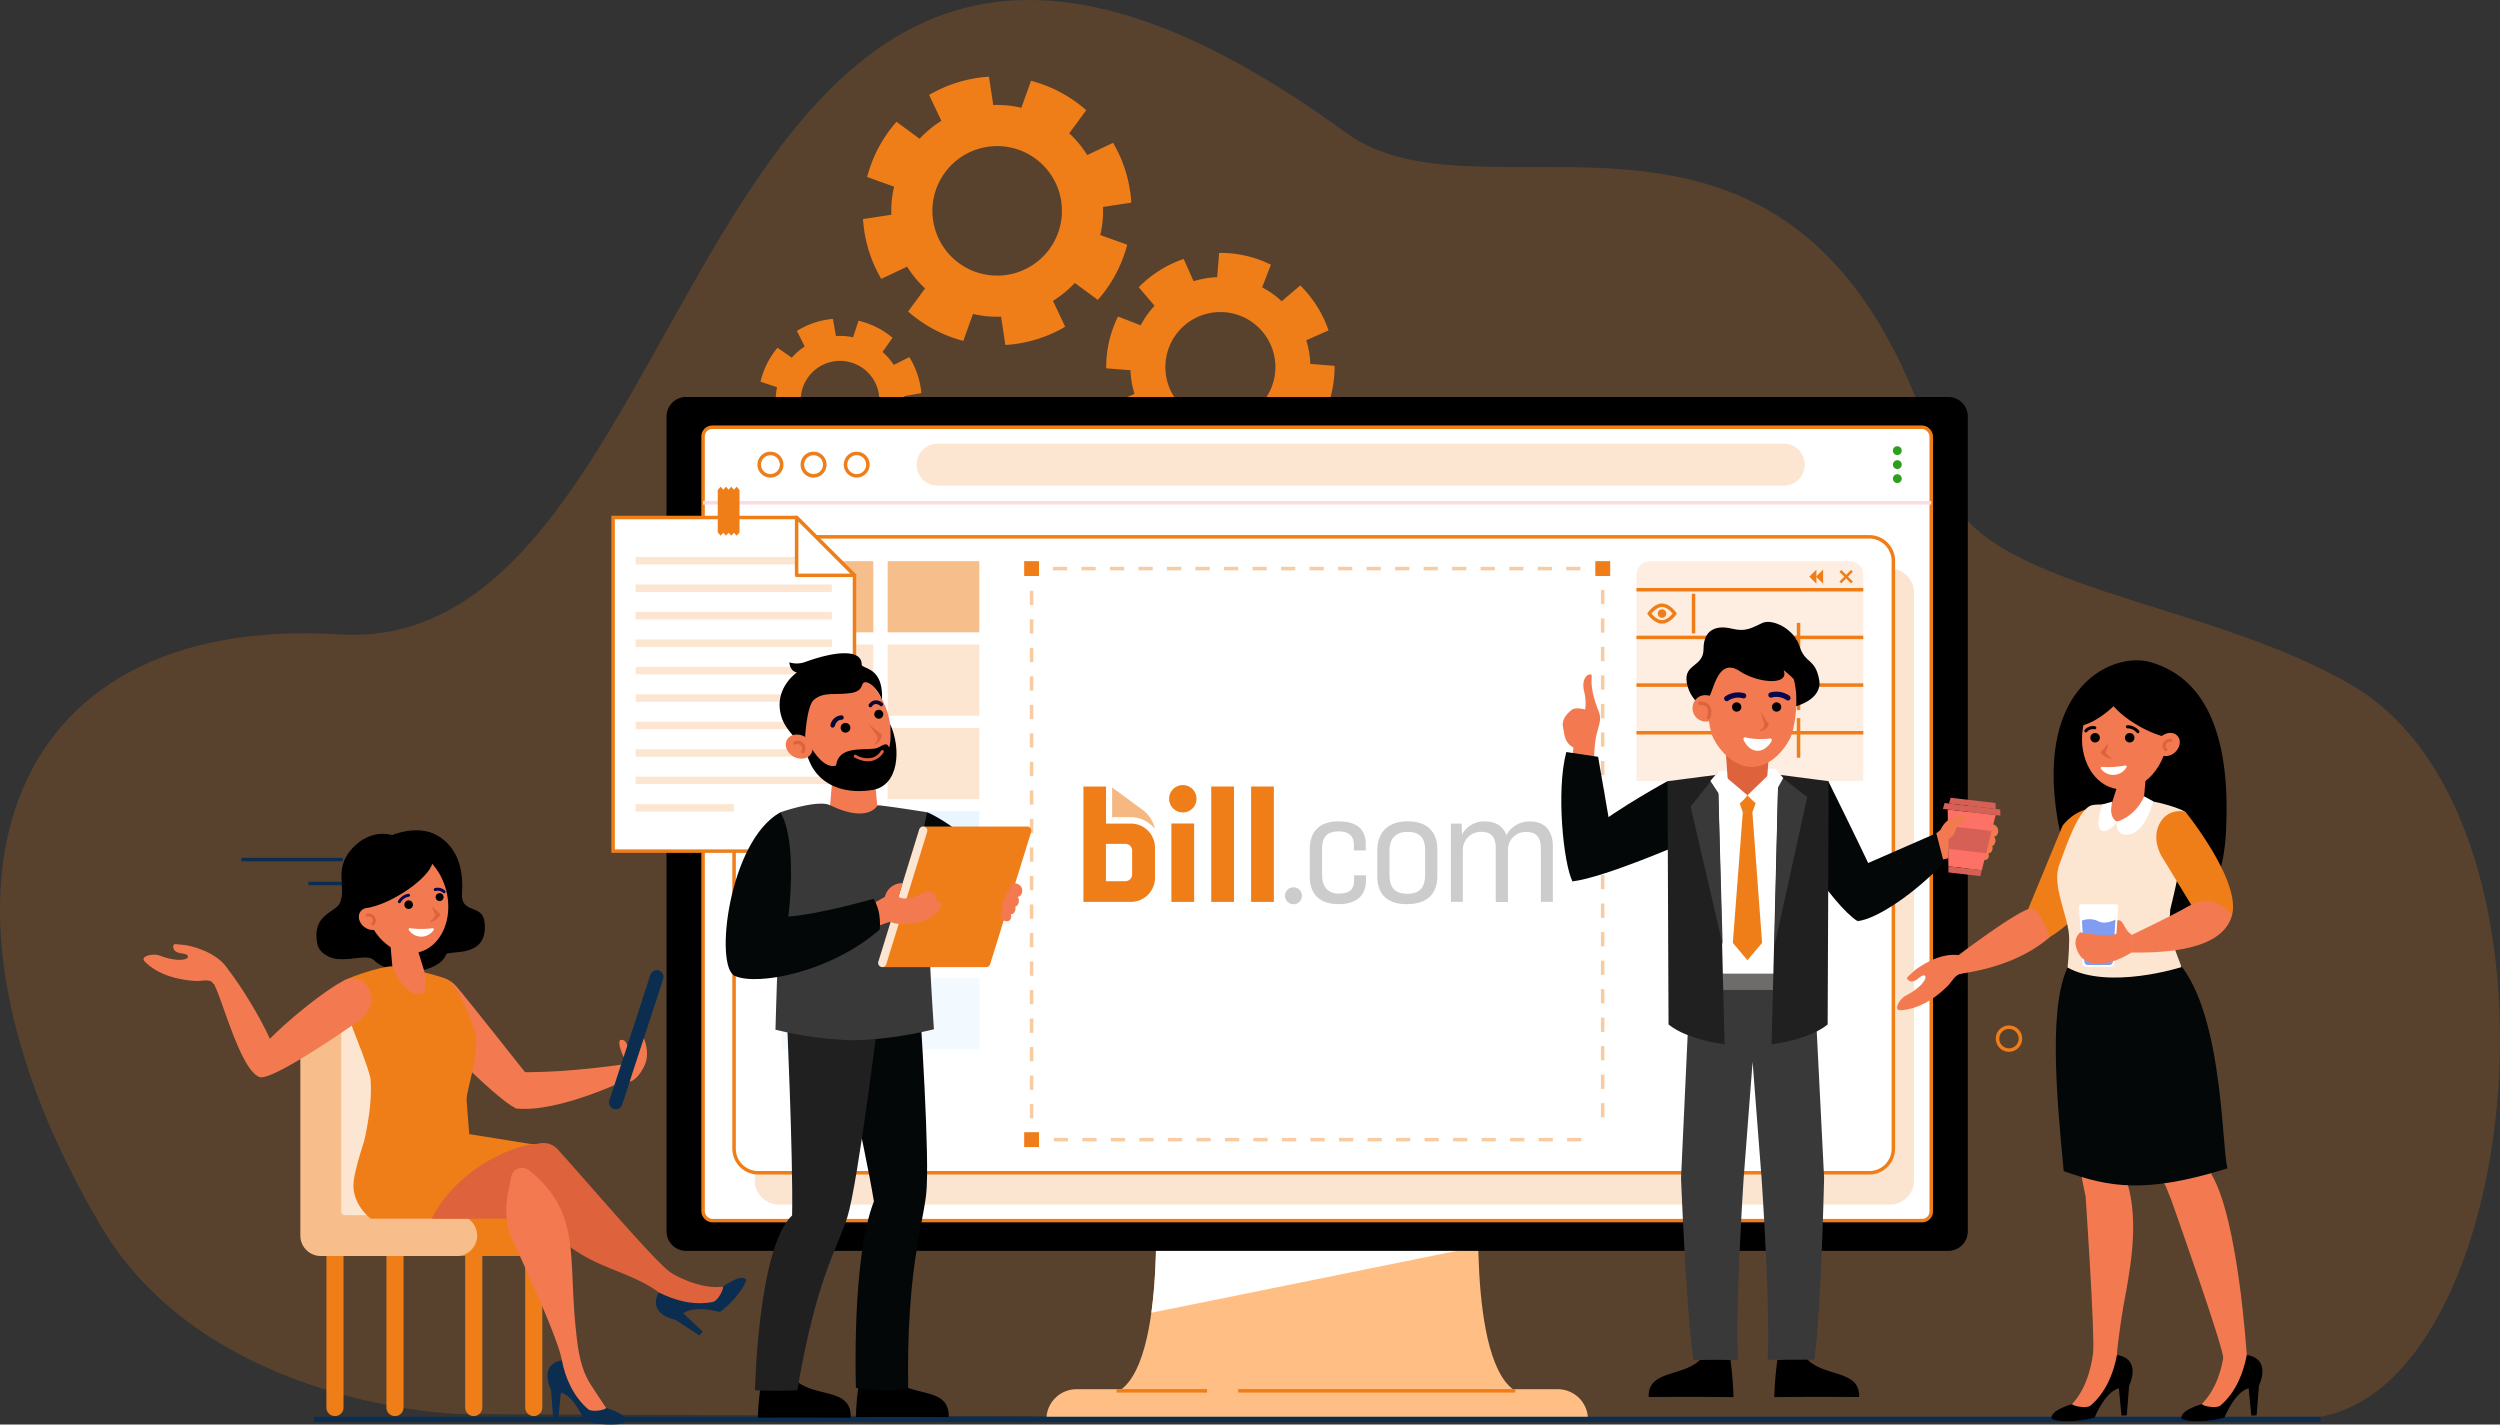 <svg xmlns="http://www.w3.org/2000/svg" width="715.014" height="407.42" viewBox="0 0 715.014 407.42"><rect x="0" y="0" width="715.014" height="407.42" fill="#333333" stroke="none"/><g id="Group_2996" data-name="Group 2996" transform="translate(-991 -277.291)"><path id="Path_2776" data-name="Path 2776" d="M143.891,185.018c110.375,6.826,96.762-282.932,287.88-143.424,41.5,30.293,133.863-33.326,170.763,99.221,8.775,31.519,74.672,33.713,117.26,58.99,66.8,39.648,47.938,208.84-15.173,209.506s-526.77-1.327-526.77-1.327-71.59-2.025-102.182-53.622c-55.42-93.474-30.445-175.446,68.221-169.344" transform="translate(944.264 273.723)" fill="#ef7e19" opacity="0.2"></path><path id="Path_2613" data-name="Path 2613" d="M336.812,97.911A32.569,32.569,0,0,0,340.183,83.1l-6.934-.546a25.532,25.532,0,0,0-1.159-6.76l6.369-2.818a32.821,32.821,0,0,0-8.092-12.86l-5.3,4.523a25.546,25.546,0,0,0-5.593-3.97l2.508-6.488a32.6,32.6,0,0,0-14.814-3.371l-.546,6.934a25.614,25.614,0,0,0-6.76,1.159l-2.817-6.369a32.812,32.812,0,0,0-12.86,8.093l4.522,5.295a25.628,25.628,0,0,0-3.97,5.593L278.255,69a32.588,32.588,0,0,0-3.372,14.815l6.935.546a25.53,25.53,0,0,0,1.159,6.759l-6.369,2.818A32.821,32.821,0,0,0,284.7,106.8l5.3-4.523a25.546,25.546,0,0,0,5.593,3.97l-2.509,6.488a32.6,32.6,0,0,0,14.815,3.371l.546-6.935a25.538,25.538,0,0,0,6.76-1.158l2.817,6.369a32.824,32.824,0,0,0,12.86-8.093L326.355,101a25.535,25.535,0,0,0,3.97-5.593Zm-32.77.889a15.735,15.735,0,1,1,18.834-11.852A15.735,15.735,0,0,1,304.042,98.8Z" transform="translate(1032.504 298.817)" fill="#ef7e19"></path><path id="Path_2614" data-name="Path 2614" d="M222.168,90.874a23.307,23.307,0,0,0-3.439-10.3l-4.439,2.24a18.275,18.275,0,0,0-3.216-3.7l2.846-4.085a23.447,23.447,0,0,0-9.717-4.854L202.645,74.9a18.316,18.316,0,0,0-4.891-.35l-.875-4.9a23.309,23.309,0,0,0-10.3,3.439l2.24,4.439a18.286,18.286,0,0,0-3.7,3.217L181.03,77.9a23.462,23.462,0,0,0-4.854,9.716l4.729,1.558a18.275,18.275,0,0,0-.35,4.891l-4.9.874a23.307,23.307,0,0,0,3.439,10.3l4.439-2.24a18.274,18.274,0,0,0,3.216,3.7l-2.846,4.085a23.447,23.447,0,0,0,9.717,4.854l1.558-4.729a18.266,18.266,0,0,0,4.89.351l.875,4.894a23.29,23.29,0,0,0,10.3-3.438l-2.24-4.439a18.286,18.286,0,0,0,3.7-3.217l4.085,2.846a23.471,23.471,0,0,0,4.854-9.717l-4.729-1.557a18.276,18.276,0,0,0,.35-4.891Zm-19.693,12.705a11.249,11.249,0,1,1,7.11-14.232A11.25,11.25,0,0,1,202.475,103.579Z" transform="translate(1032.338 298.849)" fill="#ef7e19"></path><path id="Path_2615" data-name="Path 2615" d="M282.174,36.517a38.356,38.356,0,0,0-5.216-17.108l-7.4,3.5a30.064,30.064,0,0,0-5.137-6.23l4.861-6.6a38.626,38.626,0,0,0-15.786-8.409l-2.767,7.717a30.116,30.116,0,0,0-8.036-.787L241.46.5a38.339,38.339,0,0,0-17.108,5.217l3.5,7.4a30.064,30.064,0,0,0-6.23,5.136l-6.6-4.86a38.626,38.626,0,0,0-8.409,15.787l7.717,2.767a30.075,30.075,0,0,0-.786,8.036l-8.1,1.23a38.355,38.355,0,0,0,5.216,17.108l7.4-3.5a30.082,30.082,0,0,0,5.137,6.229l-4.861,6.6a38.626,38.626,0,0,0,15.787,8.409l2.767-7.717a30.116,30.116,0,0,0,8.036.787l1.23,8.095a38.354,38.354,0,0,0,17.108-5.216l-3.5-7.4A30.089,30.089,0,0,0,266,59.475l6.6,4.86a38.625,38.625,0,0,0,8.409-15.787l-7.717-2.767a30.075,30.075,0,0,0,.786-8.035ZM249.211,56.583a18.523,18.523,0,1,1,12.316-23.12A18.523,18.523,0,0,1,249.211,56.583Z" transform="translate(1032.388 298.732)" fill="#ef7e19"></path><path id="Path_2616" data-name="Path 2616" d="M176.243,299.381l.453-8.433c.038-.712-.92-1.176-1.638-.792L167.85,294a.788.788,0,0,0-.075,1.405l6.755,4.592C175.2,300.452,176.2,300.093,176.243,299.381Z" transform="translate(1032.323 299.22)" fill="none" stroke="#97cbff" stroke-linejoin="round" stroke-width="1"></path><line id="Line_148" data-name="Line 148" x2="29.029" transform="translate(1060.027 523.132)" fill="none" stroke="#0b2d50" stroke-linejoin="round" stroke-width="1"></line><line id="Line_149" data-name="Line 149" x2="14.026" transform="translate(1079.176 529.976)" fill="none" stroke="#0b2d50" stroke-linejoin="round" stroke-width="1"></line><path id="Path_2618" data-name="Path 2618" d="M381.579,317.968H288.844s3.844,59.07-14.517,59.07H396.1c-18.362,0-14.516-59.07-14.516-59.07" transform="translate(1032.504 299.268)" fill="#ffbe84"></path><path id="Path_2619" data-name="Path 2619" d="M287.769,353.476l93.491-18.943c-.171-9.368.3-16.566.3-16.566H288.822s1.238,19.046-1.053,35.509" transform="translate(1032.526 299.267)" fill="#fff"></path><path id="Path_2620" data-name="Path 2620" d="M515.929,336.157H154.915a5.575,5.575,0,0,1-5.575-5.575V97.518a5.575,5.575,0,0,1,5.575-5.575H515.929a5.575,5.575,0,0,1,5.576,5.575V330.582a5.575,5.575,0,0,1-5.576,5.575" transform="translate(1032.293 298.886)"></path><path id="Path_2621" data-name="Path 2621" d="M508.443,327.487H162.366a2.593,2.593,0,0,1-2.593-2.593V103.177a2.593,2.593,0,0,1,2.593-2.593H508.443a2.593,2.593,0,0,1,2.593,2.593V324.894a2.593,2.593,0,0,1-2.593,2.593" transform="translate(1032.311 298.901)" fill="#fff"></path><rect id="Rectangle_1174" data-name="Rectangle 1174" width="351.263" height="226.903" rx="2.589" transform="translate(1192.084 399.485)" fill="none" stroke="#ef7e19" stroke-width="1"></rect><path id="Path_2622" data-name="Path 2622" d="M499.179,322.836H181.433a6.909,6.909,0,0,1-6.91-6.909V147.863a6.909,6.909,0,0,1,6.91-6.909H499.179a6.909,6.909,0,0,1,6.909,6.909V315.927a6.909,6.909,0,0,1-6.909,6.909" transform="translate(1032.336 298.969)" fill="#ef7e19" opacity="0.2"></path><path id="Path_2623" data-name="Path 2623" d="M493.278,313.756H175.531a6.909,6.909,0,0,1-6.909-6.909V138.782a6.908,6.908,0,0,1,6.909-6.908H493.278a6.908,6.908,0,0,1,6.909,6.908V306.847a6.909,6.909,0,0,1-6.909,6.909" transform="translate(1032.325 298.953)" fill="#fff"></path><path id="Rectangle_1175" data-name="Rectangle 1175" d="M6.9,0H324.668a6.9,6.9,0,0,1,6.9,6.9V174.986a6.9,6.9,0,0,1-6.9,6.9H6.9a6.9,6.9,0,0,1-6.9-6.9V6.9A6.9,6.9,0,0,1,6.9,0Z" transform="translate(1200.948 430.827)" fill="none" stroke="#ef7e19" stroke-width="1"></path><line id="Line_150" data-name="Line 150" x2="351.263" transform="translate(1192.084 421.091)" fill="none" stroke="#fcdcde" stroke-width="1"></line><path id="Path_2624" data-name="Path 2624" d="M468.749,117.276h-242a6,6,0,0,1,0-12.008h242a6,6,0,1,1,0,12.008" transform="translate(1032.413 298.908)" fill="#fce5d1"></path><path id="Path_2625" data-name="Path 2625" d="M182.213,111.267a3.2,3.2,0,1,1-3.2-3.2,3.2,3.2,0,0,1,3.2,3.2" transform="translate(1032.338 298.913)" fill="#fff" stroke="#cce4ff" stroke-width="1"></path><path id="Path_2626" data-name="Path 2626" d="M182.213,111.267a3.2,3.2,0,1,1-3.2-3.2A3.2,3.2,0,0,1,182.213,111.267Z" transform="translate(1032.338 298.913)" fill="none" stroke="#ef7e19" stroke-width="1"></path><path id="Path_2627" data-name="Path 2627" d="M194.527,111.267a3.2,3.2,0,1,1-3.2-3.2,3.2,3.2,0,0,1,3.2,3.2" transform="translate(1032.358 298.913)" fill="#fff" stroke="#cce4ff" stroke-width="1"></path><path id="Path_2628" data-name="Path 2628" d="M194.527,111.267a3.2,3.2,0,1,1-3.2-3.2A3.2,3.2,0,0,1,194.527,111.267Z" transform="translate(1032.358 298.913)" fill="none" stroke="#ef7e19" stroke-width="1"></path><path id="Path_2629" data-name="Path 2629" d="M206.84,111.267a3.2,3.2,0,1,1-3.2-3.2,3.2,3.2,0,0,1,3.2,3.2" transform="translate(1032.379 298.913)" fill="#fff"></path><path id="Path_2630" data-name="Path 2630" d="M206.84,111.267a3.2,3.2,0,1,1-3.2-3.2A3.2,3.2,0,0,1,206.84,111.267Z" transform="translate(1032.379 298.913)" fill="none" stroke="#ef7e19" stroke-width="1"></path><path id="Path_2631" data-name="Path 2631" d="M412.685,383.874H257.8a8.619,8.619,0,0,1,8.619-8.619H404.066a8.62,8.62,0,0,1,8.619,8.619" transform="translate(1032.476 299.363)" fill="#ffbe84"></path><path id="Path_2632" data-name="Path 2632" d="M502.027,107.27a1.264,1.264,0,1,1-1.264-1.264,1.264,1.264,0,0,1,1.264,1.264" transform="translate(1032.883 298.909)" fill="#2ca01c"></path><path id="Path_2633" data-name="Path 2633" d="M502.027,111.264A1.264,1.264,0,1,1,500.763,110a1.264,1.264,0,0,1,1.264,1.264" transform="translate(1032.883 298.916)" fill="#2ca01c"></path><path id="Path_2634" data-name="Path 2634" d="M502.027,115.258a1.264,1.264,0,1,1-1.264-1.264,1.264,1.264,0,0,1,1.264,1.264" transform="translate(1032.883 298.923)" fill="#2ca01c"></path><line id="Line_151" data-name="Line 151" x1="79.258" transform="translate(1345.115 675.079)" fill="none" stroke="#ef7e19" stroke-width="1"></line><line id="Line_152" data-name="Line 152" x1="25.875" transform="translate(1310.348 675.079)" fill="none" stroke="#ef7e19" stroke-width="1"></line><rect id="Rectangle_1176" data-name="Rectangle 1176" width="573.935" height="1.503" transform="translate(1080.748 682.487)" fill="#0b2d50"></rect><line id="Line_153" data-name="Line 153" x1="153.192" transform="translate(1290.09 603.234)" fill="none" stroke="#ef7e19" stroke-width="1" stroke-dasharray="4.078 4.078" opacity="0.4"></line><path id="Path_2636" data-name="Path 2636" d="M255.579,303.994h-2v-2" transform="translate(1032.469 299.239)" fill="none" stroke="#86bfef" stroke-width="1"></path><line id="Line_154" data-name="Line 154" y1="153.192" transform="translate(1286.044 443.953)" fill="none" stroke="#ef7e19" stroke-width="1" stroke-dasharray="4.078 4.078" opacity="0.4"></line><path id="Path_2637" data-name="Path 2637" d="M253.576,142.942v-2h2" transform="translate(1032.469 298.969)" fill="none" stroke="#86bfef" stroke-width="1"></path><line id="Line_155" data-name="Line 155" x2="153.192" transform="translate(1292.133 439.908)" fill="none" stroke="#ef7e19" stroke-width="1" stroke-dasharray="4.078 4.078" opacity="0.4"></line><path id="Path_2638" data-name="Path 2638" d="M414.628,140.939h2v2" transform="translate(1032.739 298.969)" fill="none" stroke="#86bfef" stroke-width="1"></path><line id="Line_156" data-name="Line 156" y2="153.192" transform="translate(1449.371 445.996)" fill="none" stroke="#ef7e19" stroke-width="1" stroke-dasharray="4.078 4.078" opacity="0.4"></line><rect id="Rectangle_1177" data-name="Rectangle 1177" width="4.249" height="4.249" transform="translate(1283.92 437.783)" fill="#ef7e19"></rect><rect id="Rectangle_1178" data-name="Rectangle 1178" width="4.249" height="4.249" transform="translate(1447.277 437.783)" fill="#ef7e19"></rect><rect id="Rectangle_1179" data-name="Rectangle 1179" width="4.249" height="4.249" transform="translate(1283.92 601.109)" fill="#ef7e19"></rect><rect id="Rectangle_1181" data-name="Rectangle 1181" width="26.211" height="20.356" transform="translate(1214.551 437.783)" fill="#ef7e19" opacity="0.5"></rect><rect id="Rectangle_1182" data-name="Rectangle 1182" width="26.211" height="20.356" transform="translate(1244.875 437.783)" fill="#ef7e19" opacity="0.5"></rect><rect id="Rectangle_1183" data-name="Rectangle 1183" width="26.211" height="20.356" transform="translate(1214.551 461.638)" fill="#fce5d1"></rect><rect id="Rectangle_1184" data-name="Rectangle 1184" width="26.211" height="20.356" transform="translate(1244.875 461.638)" fill="#fce5d1"></rect><rect id="Rectangle_1185" data-name="Rectangle 1185" width="26.211" height="20.356" transform="translate(1214.551 485.49)" fill="#e3f2ff"></rect><rect id="Rectangle_1186" data-name="Rectangle 1186" width="26.211" height="20.356" transform="translate(1244.875 485.49)" fill="#fce5d1"></rect><rect id="Rectangle_1187" data-name="Rectangle 1187" width="26.211" height="20.356" transform="translate(1214.551 509.344)" fill="#e9f6ff"></rect><rect id="Rectangle_1188" data-name="Rectangle 1188" width="26.211" height="20.356" transform="translate(1244.875 509.344)" fill="#e9f6ff"></rect><rect id="Rectangle_1189" data-name="Rectangle 1189" width="26.211" height="20.356" transform="translate(1214.551 533.199)" fill="#eef8ff"></rect><rect id="Rectangle_1190" data-name="Rectangle 1190" width="26.211" height="20.356" transform="translate(1244.875 533.199)" fill="#eef8ff"></rect><rect id="Rectangle_1191" data-name="Rectangle 1191" width="26.211" height="20.356" transform="translate(1214.551 557.053)" fill="#f3faff"></rect><rect id="Rectangle_1192" data-name="Rectangle 1192" width="26.211" height="20.356" transform="translate(1244.875 557.053)" fill="#f3faff"></rect><path id="Path_2639" data-name="Path 2639" d="M491.158,201.7H426.272V142.737a3.919,3.919,0,0,1,3.919-3.919h57.049a3.919,3.919,0,0,1,3.919,3.919Z" transform="translate(1032.759 298.965)" fill="#f9cba3" opacity="0.33"></path><line id="Line_157" data-name="Line 157" x2="64.886" transform="translate(1459.031 445.957)" fill="none" stroke="#ef7e19" stroke-width="1"></line><line id="Line_158" data-name="Line 158" x2="64.886" transform="translate(1459.031 459.594)" fill="none" stroke="#ef7e19" stroke-width="1"></line><line id="Line_159" data-name="Line 159" x2="64.886" transform="translate(1459.031 473.228)" fill="none" stroke="#ef7e19" stroke-width="1"></line><line id="Line_160" data-name="Line 160" x2="64.886" transform="translate(1459.031 486.863)" fill="none" stroke="#ef7e19" stroke-width="1"></line><line id="Line_161" data-name="Line 161" y1="3.316" x2="3.316" transform="translate(1517.349 440.563)" fill="none" stroke="#ef7e19" stroke-width="0.75"></line><line id="Line_162" data-name="Line 162" x2="3.316" y2="3.316" transform="translate(1517.349 440.563)" fill="none" stroke="#ef7e19" stroke-width="0.75"></line><path id="Path_2640" data-name="Path 2640" d="M477.664,145.281l-2.029-2.029,2.029-2.028Z" transform="translate(1032.842 298.969)" fill="#ef7e19"></path><path id="Path_2641" data-name="Path 2641" d="M479.575,145.281l-2.029-2.029,2.029-2.028Z" transform="translate(1032.846 298.969)" fill="#ef7e19"></path><path id="Path_2642" data-name="Path 2642" d="M437.227,153.789s-1.631,2.387-3.642,2.387-3.641-2.387-3.641-2.387,1.631-2.387,3.641-2.387S437.227,153.789,437.227,153.789Z" transform="translate(1032.766 298.986)" fill="none" stroke="#ef7e19" stroke-width="1"></path><path id="Path_2643" data-name="Path 2643" d="M434.792,153.787a1.21,1.21,0,1,1-1.21-1.21,1.21,1.21,0,0,1,1.21,1.21" transform="translate(1032.77 298.988)" fill="#ef7e19"></path><line id="Line_163" data-name="Line 163" y2="11.324" transform="translate(1475.364 447.113)" fill="none" stroke="#ef7e19" stroke-width="1"></line><path id="Path_2650" data-name="Path 2650" d="M203.118,221.771H134.084V126.356h52.487L203.118,142.9Z" transform="translate(1032.268 298.944)" fill="#fff"></path><path id="Path_2651" data-name="Path 2651" d="M203.118,221.771H134.084V126.356h52.487L203.118,142.9Z" transform="translate(1032.268 298.944)" fill="none" stroke="#ef7e19" stroke-width="1"></path><rect id="Rectangle_1193" data-name="Rectangle 1193" width="49.064" height="2.123" transform="translate(1172.816 436.607)" fill="#fce5d1"></rect><rect id="Rectangle_1194" data-name="Rectangle 1194" width="56.105" height="2.123" transform="translate(1172.816 444.461)" fill="#fce5d1"></rect><rect id="Rectangle_1195" data-name="Rectangle 1195" width="56.105" height="2.123" transform="translate(1172.816 452.314)" fill="#fce5d1"></rect><rect id="Rectangle_1196" data-name="Rectangle 1196" width="56.105" height="2.123" transform="translate(1172.816 460.167)" fill="#fce5d1"></rect><rect id="Rectangle_1197" data-name="Rectangle 1197" width="56.105" height="2.123" transform="translate(1172.816 468.021)" fill="#fce5d1"></rect><rect id="Rectangle_1198" data-name="Rectangle 1198" width="56.105" height="2.123" transform="translate(1172.816 475.873)" fill="#fce5d1"></rect><rect id="Rectangle_1199" data-name="Rectangle 1199" width="56.105" height="2.123" transform="translate(1172.816 483.727)" fill="#fce5d1"></rect><rect id="Rectangle_1200" data-name="Rectangle 1200" width="56.105" height="2.123" transform="translate(1172.816 491.58)" fill="#fce5d1"></rect><rect id="Rectangle_1201" data-name="Rectangle 1201" width="56.105" height="2.123" transform="translate(1172.816 499.433)" fill="#fce5d1"></rect><rect id="Rectangle_1202" data-name="Rectangle 1202" width="28.052" height="2.123" transform="translate(1172.816 507.285)" fill="#fce5d1"></rect><path id="Path_2652" data-name="Path 2652" d="M186.483,142.9H203.03l-16.547-16.547Z" transform="translate(1032.355 298.944)" fill="#fff"></path><path id="Path_2653" data-name="Path 2653" d="M186.483,142.9H203.03l-16.547-16.547Z" transform="translate(1032.355 298.944)" fill="none" stroke="#ef7e19" stroke-linejoin="round" stroke-width="1"></path><path id="Path_2654" data-name="Path 2654" d="M169.357,117.558l-.761.861-.761-.861-.761.861-.761-.861-.762.861-.761-.861-.831.941v12.138l.831.941.761-.86.762.86.761-.86.761.86.761-.86.761.86.831-.941V118.5Z" transform="translate(1032.317 298.93)" fill="#ef7e19"></path><path id="Path_2691" data-name="Path 2691" d="M111.431,383h0a2.446,2.446,0,0,0,2.446-2.446V337.213h-4.892v43.343A2.446,2.446,0,0,0,111.431,383" transform="translate(1032.226 299.299)" fill="#ef7e19"></path><path id="Path_2692" data-name="Path 2692" d="M94.3,383h0a2.446,2.446,0,0,0,2.446-2.446V337.213H91.849v43.343A2.446,2.446,0,0,0,94.3,383" transform="translate(1032.196 299.299)" fill="#ef7e19"></path><path id="Path_2693" data-name="Path 2693" d="M71.809,383h0a2.446,2.446,0,0,0,2.446-2.446V337.213H69.363v43.343A2.446,2.446,0,0,0,71.809,383" transform="translate(1032.158 299.299)" fill="#ef7e19"></path><path id="Path_2694" data-name="Path 2694" d="M54.672,383h0a2.446,2.446,0,0,0,2.446-2.446V337.213H52.226v43.343A2.446,2.446,0,0,0,54.672,383" transform="translate(1032.13 299.299)" fill="#ef7e19"></path><path id="Path_2695" data-name="Path 2695" d="M81.709,273.006v51.579a1.063,1.063,0,0,0,1.063,1.063h31.98a5.842,5.842,0,1,1,0,11.684H75.867a5.843,5.843,0,0,1-5.843-5.842V273.006a5.842,5.842,0,0,1,11.685,0" transform="translate(1032.16 299.182)" fill="#ef7e19"></path><rect id="Rectangle_1204" data-name="Rectangle 1204" width="25.284" height="59.43" transform="translate(1082.743 566.346)" fill="#fce5d1"></rect><path id="Path_2696" data-name="Path 2696" d="M56.468,273.006v51.579a1.063,1.063,0,0,0,1.063,1.063H89.51a5.842,5.842,0,1,1,0,11.684H50.626a5.843,5.843,0,0,1-5.843-5.842V273.006a5.842,5.842,0,0,1,11.685,0" transform="translate(1032.117 299.182)" fill="#f7be8b"></path><path id="Path_2697" data-name="Path 2697" d="M107.065,284.733c-2.314,1.541-1.674,9.933-.8,10.358,12.033,1.471,32.357-8.5,32.357-8.5l.8-4.461s-16.976,2.844-32.354,2.6" transform="translate(1032.22 299.206)" fill="#f37a50"></path><path id="Path_2698" data-name="Path 2698" d="M80.67,270.223c4.3,6.88,23.131,24.667,26.053,24.931l2.488-10.085s-16.9-21.428-19.879-24.849c-5.143-5.935-15.706-1.215-8.662,10" transform="translate(1032.174 299.165)" fill="#f37a50"></path><path id="Path_2699" data-name="Path 2699" d="M91.009,233.535c.517-7.042-1.52-13.265-7.135-16.435-5.693-3.21-12.824-.062-12.824-.062s-6.035-2.147-11.505,3.879-1.332,11.328-3.571,15.723c-1.324,2.6-8.063,3.138-6.323,11.616.5,2.444,3.443,4.089,5.933,4.253,4.375.287,8.45-1.4,10.223.287,5.845,5.573,18.8,3.558,20.61-1.54.562-1.583,12.213,1.476,11.051-9.29-.589-5.457-6.921-2.139-6.459-8.432" transform="translate(1032.125 299.095)"></path><path id="Path_2700" data-name="Path 2700" d="M80.3,256.238l-9.25-1.708-3.469,4.615,7.371,15.114,10.843-9.2Z" transform="translate(1032.155 299.16)" fill="#f37a50"></path><path id="Path_2701" data-name="Path 2701" d="M92.311,292.68C92.153,289.8,96.8,278,94.355,272.05c-1.782-4.781-4.758-12.808-8.4-14.147-1.72-.632-3.488-1.072-5.631-1.665,0,0,1.21,6.025-1.309,6.227-4.849.389-7.94-7.935-7.94-7.935-2.614-.249-14.607,3.691-14.6,4.676.028,7.712,6.295,18.966,8.344,27.3.806,9.007-2.336,19.784-2.348,20.809,0,0,19.292,5.423,30.728-.872.239-.876-.664-9.8-.882-13.768" transform="translate(1032.137 299.159)" fill="#ef7e19"></path><path id="Path_2702" data-name="Path 2702" d="M65.363,297.993s-4.259,10.745-5.3,17.508,4.823,11.1,4.823,11.1h48.743s5.218-8.462,3.715-14.306-4.96-6.772-4.96-6.772Z" transform="translate(1032.143 299.233)" fill="#ef7e19"></path><path id="Path_2703" data-name="Path 2703" d="M114.246,305.215c-6.223-.878-24.284,6.137-31.985,21.379h21.544Z" transform="translate(1032.181 299.245)" fill="#de623c"></path><path id="Path_2704" data-name="Path 2704" d="M107.379,310.825a17.268,17.268,0,0,0,2.177-3.1,5.375,5.375,0,0,1,8.667-1.016c8.983,9.9,28.133,32.483,32.4,35.292,1.206.794,8.244,4.847,14.935,4.046,0,0,3.3,1.257,1.1,3.88-1.133,1.35-18.136,2.745-18.136,2.745l-1.325-4.992c-9.9-7.326-22.22-6.8-32.669-20.193a40.258,40.258,0,0,1-7.154-16.664" transform="translate(1032.223 299.245)" fill="#de623c"></path><path id="Path_2705" data-name="Path 2705" d="M151.905,355.49l6.842,4.441.941-1.121-5.55-5.176c3.153-2.488,10.456-.412,10.456-.412,2.392-1.546,7.054-6.556,7.535-9.242C170.6,342.074,165.5,346,165.5,346c.187.85-1.424,3.8-2.706,4.3-5.571,1.2-11.124-.381-15.654-2.681,0,0-3.786,5.738,4.769,7.873" transform="translate(1032.288 299.31)" fill="#0b2d50"></path><path id="Path_2706" data-name="Path 2706" d="M107.286,312.158a3.222,3.222,0,0,0-2.356,2.657c-.488,3.457-3,10.457.4,17.788,8.359,18,13.294,29.856,14.172,34.5-2.184,4.089,6.523,15.26,6.652,15.991l6.267-1.961s-3.6-5.349-4.89-7.443c-3.083-4.987-3.587-11.108-4.088-15.852-2.14-20.253,1.539-33.04-13.116-44.921a3.422,3.422,0,0,0-3.041-.76" transform="translate(1032.216 299.256)" fill="#f37a50"></path><path id="Path_2707" data-name="Path 2707" d="M116.361,375.579l.617,8.135,1.462.068.75-7.553c3.89,1,6.667,8.065,6.667,8.065,2.679.965,9.491,1.634,11.917.388.589-2.375-5.625-4.05-5.625-4.05-.563.665-3.883,1.169-5.06.455-4.334-3.7-6.689-9.076-7.608-14.074,0,0-6.611.468-3.121,8.566" transform="translate(1032.236 299.349)" fill="#0b2d50"></path><path id="Path_2708" data-name="Path 2708" d="M77.96,248.7l-7.511-1.125.6,6.972s1.437,3.158,3.105,3.373l6.144-1.665Z" transform="translate(1032.16 299.148)" fill="#f37a50"></path><path id="Path_2709" data-name="Path 2709" d="M63.512,238.66c1.939,8.1,8.667,13.429,15.027,11.9s9.944-9.322,8.005-17.42-8.668-13.428-15.027-11.9-9.945,9.322-8.005,17.42" transform="translate(1032.147 299.104)" fill="#f37a50"></path><path id="Path_2710" data-name="Path 2710" d="M83.529,235.251a1.138,1.138,0,1,0,.511-1.526,1.138,1.138,0,0,0-.511,1.526" transform="translate(1032.182 299.125)"></path><path id="Path_2711" data-name="Path 2711" d="M74.611,237.451a1.231,1.231,0,1,0,.553-1.651,1.23,1.23,0,0,0-.553,1.651" transform="translate(1032.167 299.128)"></path><path id="Path_2712" data-name="Path 2712" d="M73.253,236.434a.428.428,0,0,0,.2-.2,3.262,3.262,0,0,1,2.3-1.593.428.428,0,0,0-.121-.847,4.073,4.073,0,0,0-2.957,2.08.428.428,0,0,0,.58.563" transform="translate(1032.164 299.125)" fill="#08074d"></path><path id="Path_2713" data-name="Path 2713" d="M86.011,233.606a.448.448,0,0,0,.113-.082.429.429,0,0,0,0-.606,3,3,0,0,0-2.984-.731.428.428,0,0,0,.277.809,2.148,2.148,0,0,1,2.1.531.429.429,0,0,0,.492.079" transform="translate(1032.182 299.122)" fill="#08074d"></path><path id="Path_2714" data-name="Path 2714" d="M82.8,237.717a11.379,11.379,0,0,0,1.767,1.679.45.45,0,0,1,.148.6,6.189,6.189,0,0,1-2.748,1.922.12.12,0,0,1-.126-.2,5.859,5.859,0,0,0,1.4-1.633.541.541,0,0,0,0-.487c-.178-.353-.533-1.071-.773-1.666a.2.2,0,0,1,.334-.215" transform="translate(1032.18 299.131)" fill="#de623c"></path><path id="Path_2715" data-name="Path 2715" d="M66.576,238.683c1.546,1.2,2,3.2,1.017,4.467s-3.035,1.316-4.581.113-2-3.2-1.016-4.466,3.034-1.315,4.58-.113" transform="translate(1032.146 299.132)" fill="#f37a50"></path><path id="Path_2716" data-name="Path 2716" d="M65.692,242.781a.422.422,0,0,0,.151-.126,1.935,1.935,0,0,0,.149-2.372,2.064,2.064,0,0,0-2.261-.776.428.428,0,0,0,.268.813,1.221,1.221,0,0,1,1.3.462,1.1,1.1,0,0,1-.138,1.359.428.428,0,0,0,.534.64" transform="translate(1032.148 299.135)" fill="#de623c"></path><path id="Path_2717" data-name="Path 2717" d="M75.78,244.164a.341.341,0,0,1,.314-.544,24.2,24.2,0,0,0,6.428,0,.341.341,0,0,1,.314.544,4.26,4.26,0,0,1-7.055,0" transform="translate(1032.169 299.142)" fill="#fff"></path><path id="Path_2718" data-name="Path 2718" d="M63.356,237.946c7.592-1.017,18.214-8.752,19.085-12.72-1.468-4.768-9.292-7.164-13.71-4.955s-8.59,11.676-5.375,17.676" transform="translate(1032.146 299.102)"></path><path id="Path_2719" data-name="Path 2719" d="M134.256,295.293h0a1.925,1.925,0,0,1-1.232-2.427l11.718-35.9a1.925,1.925,0,1,1,3.659,1.195l-11.718,35.9a1.925,1.925,0,0,1-2.427,1.232" transform="translate(1032.266 299.162)" fill="#0b2d50"></path><path id="Path_2720" data-name="Path 2720" d="M140.47,282.4l2.388-7.313s2.069,4.207,0,8.2-4.039,4.172-4.039,4.172Z" transform="translate(1032.275 299.194)" fill="#f37a50"></path><path id="Path_2721" data-name="Path 2721" d="M137.065,280.437c-.6-1.419-2.025-4.971-.6-4.955s1.653,1.741,1.653,1.741Z" transform="translate(1032.271 299.195)" fill="#f37a50"></path><path id="Path_2722" data-name="Path 2722" d="M19.874,259.1a5.323,5.323,0,0,0,1.109-6.585c1.768-.38,11.1,13.753,15.12,22.734,7.017-7.072,19.381-16.623,22.724-17.18,0,0,4.511-1.212,6.131,4.241,1.446,4.867-4.2,8.316-4.2,8.316s-24.134,17.039-27.7,15.524c-5.554-2.357-10.581-22.636-13.187-27.05" transform="translate(1032.075 299.156)" fill="#f37a50"></path><path id="Path_2723" data-name="Path 2723" d="M14.868,258.706c1.969.12,4.4-.853,5.164.913l3.887-1.9.235-2.344c-3.34-5.351-11.481-6.87-12.287-6.941-2.095-.183-3.067-.4-3.23-.119S7.96,250.463,11,250.828c3.813.458,1.282,3.506-6.454.6-1.937-.726-5.582.216-4.264,1.632,1.453,1.56,5.627,5.095,14.588,5.642" transform="translate(1032.042 299.149)" fill="#f37a50"></path><circle id="Ellipse_89" data-name="Ellipse 89" cx="3.281" cy="3.281" r="3.281" transform="translate(1562.299 571.062)" fill="none" stroke="#ef7e19" stroke-linejoin="round" stroke-width="1"></circle><path id="Path_2724" data-name="Path 2724" d="M545.4,167.633c-10.408-2.937-32.637,6.471-26.587,44.325s34.708,31.611,34.708,31.611,12.491-3.927,13.612-27.976S562.9,172.572,545.4,167.633" transform="translate(1060.555 299.013)"></path><path id="Path_2725" data-name="Path 2725" d="M536.736,213.539s-2.1,21.584-20,32.673c-3.142-.856-6.14-8.187-6.14-8.187l9.766-23.65s3.5-5.109,9.678-5.021c5.38.077,6.694,4.185,6.694,4.185" transform="translate(1060.543 299.084)" fill="#ef7e19"></path><path id="Path_2726" data-name="Path 2726" d="M536.335,201.959l7.758-1.162-.618,7.2s-3.929,7.08-7.657,5.861-1.909-4.347-1.909-4.347Z" transform="translate(1060.581 299.069)" fill="#f37a50"></path><path id="Path_2727" data-name="Path 2727" d="M550.311,190.322c-1.261,8.508-7.7,14.6-14.381,13.612s-11.077-8.69-9.817-17.2,7.7-14.6,14.382-13.612,11.077,8.69,9.815,17.2" transform="translate(1060.568 299.022)" fill="#f37a50"></path><path id="Path_2728" data-name="Path 2728" d="M541.723,187.941a.443.443,0,0,1-.237-.171,3.371,3.371,0,0,0-2.625-1.208.442.442,0,0,1-.029-.883,4.209,4.209,0,0,1,3.381,1.586.443.443,0,0,1-.489.677" transform="translate(1060.59 299.044)"></path><path id="Path_2729" data-name="Path 2729" d="M526.839,187.693a.442.442,0,0,1-.175-.7,3.1,3.1,0,0,1,3-1.024.442.442,0,0,1-.211.858,2.217,2.217,0,0,0-2.118.737.442.442,0,0,1-.5.125" transform="translate(1060.569 299.044)"></path><path id="Path_2730" data-name="Path 2730" d="M533,191.286a11.228,11.228,0,0,1-1.587,1.8.443.443,0,0,0-.094.6,6.089,6.089,0,0,0,2.86,1.648.118.118,0,0,0,.106-.208,5.754,5.754,0,0,1-1.513-1.479.53.53,0,0,1-.04-.478c.144-.361.43-1.1.614-1.7a.2.2,0,0,0-.346-.182" transform="translate(1060.577 299.053)" fill="#de623c"></path><path id="Path_2731" data-name="Path 2731" d="M538.6,197.7a.353.353,0,0,0-.357-.542,29.373,29.373,0,0,1-3.3.42,29.676,29.676,0,0,1-3.327-.022.352.352,0,0,0-.289.58,4.4,4.4,0,0,0,7.273-.436" transform="translate(1060.577 299.063)" fill="#fff"></path><path id="Path_2732" data-name="Path 2732" d="M553.018,189.547c-7.9-.358-18.3-7.652-19.553-11.657,1.078-5.039,5.051-7.886,9.8-6.014s12.521,11.206,9.756,17.671" transform="translate(1060.581 299.021)"></path><path id="Path_2733" data-name="Path 2733" d="M535.283,179.912s-4.7,4.78-9.466,5.872c1.667-5.575,2.858-9.8,5.716-11.171a19.112,19.112,0,0,1,6.012-1.608Z" transform="translate(1060.568 299.022)"></path><path id="Path_2734" data-name="Path 2734" d="M548.428,188.976c-1.482,1.377-1.768,3.476-.641,4.689s3.241,1.078,4.723-.3,1.768-3.476.641-4.688-3.242-1.079-4.723.3" transform="translate(1060.604 299.047)" fill="#f37a50"></path><path id="Path_2735" data-name="Path 2735" d="M549.7,193.112a.429.429,0,0,1-.166-.116,2,2,0,0,1-.369-2.428,2.129,2.129,0,0,1,2.255-1,.442.442,0,0,1-.2.86,1.261,1.261,0,0,0-1.292.593,1.132,1.132,0,0,0,.265,1.386.442.442,0,0,1-.491.707" transform="translate(1060.607 299.051)" fill="#de623c"></path><path id="Path_2736" data-name="Path 2736" d="M540.874,189.238a1.358,1.358,0,1,1-1.358-1.358,1.358,1.358,0,0,1,1.358,1.358" transform="translate(1060.589 299.048)"></path><path id="Path_2737" data-name="Path 2737" d="M530.994,189.238a1.358,1.358,0,1,1-1.358-1.358,1.358,1.358,0,0,1,1.358,1.358" transform="translate(1060.572 299.048)"></path><path id="Path_2738" data-name="Path 2738" d="M529.091,364.909c.52-5.182-2.154-44.612-2.154-44.612-7.56-34.664-4.591-59.478-4.591-59.478l12.994.913,5.122,19.589-2.429,32.713s.912,2.518,1.393,4.533c2.608,10.919.01,23.97-1.6,32.669-.744,4.031-1.9,12.5-1.932,14.427l3.264,4.22s-11.815,13.075-13.632,13.157c-3.533.159-2.492-3.339-2.492-3.339,4.856-4.987,5.9-13.308,6.053-14.792" transform="translate(1060.562 299.17)" fill="#f37a50"></path><path id="Path_2739" data-name="Path 2739" d="M539.371,374.339l-.65,8.4-1.51.069-.764-7.8c-4.019,1.026-6.9,8.319-6.9,8.319-2.768.994-9.8,1.675-12.309.385-.605-2.455,5.817-4.176,5.817-4.176.58.687,4.008,1.213,5.225.478,4.482-3.816,6.667-9.365,7.623-14.525,0,0,7.083.494,3.467,8.853" transform="translate(1060.554 299.347)"></path><path id="Path_2740" data-name="Path 2740" d="M533.474,263.34l18.3-2.521c7,15.843,9.286,43.426,11.186,53.252,7.631,12.793,10.054,51.591,10.054,51.591l3.265,4.22s-11.815,13.075-13.632,13.157c-3.533.159-2.492-3.339-2.492-3.339,4.856-4.987,5.8-11.612,6.117-13.07.472-2.191-14.817-45.23-14.817-45.23l-1.632-4.084c-18.674-30.844-21.737-54.16-21.737-54.16Z" transform="translate(1060.572 299.17)" fill="#f37a50"></path><path id="Path_2741" data-name="Path 2741" d="M576.441,374.339l-.65,8.4-1.51.069-.764-7.8c-4.019,1.026-6.9,8.319-6.9,8.319-2.769.994-9.805,1.675-12.31.385-.6-2.455,5.817-4.176,5.817-4.176.58.687,4.008,1.213,5.225.478,4.482-3.816,6.668-9.365,7.623-14.525,0,0,7.083.494,3.467,8.853" transform="translate(1060.616 299.347)"></path><path id="Path_2742" data-name="Path 2742" d="M567.523,312.289c-1.828-6.116-1.033-49.895-17.171-61.8l-27.772,2.926c-6.417,10.388-4.063,37.418-1.9,59.663,13.058,4.66,23.439,6.531,46.845-.789" transform="translate(1060.556 299.152)" fill="#040707"></path><path id="Path_2743" data-name="Path 2743" d="M522.242,246.636c0-6.082-5.271-15.194-2.745-21.333,1.841-4.938,5.456-16.08,9.4-16.832,1.6-.306,3.354,0,5.567-.61,0,0-1.156,5.158,1.445,5.366,5.008.4,7.641-6.019,7.641-6.019,2.7-.258,12.117,2.552,12.111,3.57-.029,7.966-2.411,19.018-4.528,27.631-.393,4.385.62,7.932,1.059,10.415.8,2.586,2.112,5.442,2.119,6,0,0-20.718,6.619-32.53.116,0,0,.464-4.2.464-8.3" transform="translate(1060.557 299.08)" fill="#fce5d1"></path><path id="Path_2744" data-name="Path 2744" d="M535.877,213.229c-.447,2.084.764,4.582,4.254,3.41,4.181-1.4,6.134-9.25,6.134-9.25l-2.621-1.42a12.978,12.978,0,0,1-7.767,7.26" transform="translate(1060.585 299.078)" fill="#fff"></path><path id="Path_2745" data-name="Path 2745" d="M535.886,213.227c-.516,1.073-3.456,3.825-4.85,2.186s.71-7.133.71-7.133l2.755-.787s-1.3,4.243,1.385,5.735" transform="translate(1060.576 299.08)" fill="#fff"></path><path id="Path_2746" data-name="Path 2746" d="M555.468,210.426s15.823,19.537,13.32,29.418c-6.928,5.076-10.454-.827-10.454-.827l-9.2-15.1s-3.841-5.26-.93-10.429a6.351,6.351,0,0,1,7.267-3.067" transform="translate(1060.604 299.085)" fill="#ef7e19"></path><path id="Path_2747" data-name="Path 2747" d="M534.121,254.67h-7a1.084,1.084,0,0,1-1.081-1.015l-1.016-16.17a.653.653,0,0,1,.652-.694h9.934a.653.653,0,0,1,.652.7L535.2,253.658a1.082,1.082,0,0,1-1.08,1.012" transform="translate(1060.567 299.13)" fill="#fff"></path><path id="Path_2748" data-name="Path 2748" d="M535.466,241.169l-.751,12.036a.982.982,0,0,1-.96.941h-6.22a.979.979,0,0,1-.958-.944l-.705-11.739a5.842,5.842,0,0,1,4.758.2c1.644.863,3.917-.048,4.836-.491" transform="translate(1060.568 299.138)" fill="#809df2"></path><path id="Path_2749" data-name="Path 2749" d="M540.2,245.518s10.9-5.253,14.471-7.254c3.734-2.1,8.239-4.879,14.133,1.538-1.818,7.048-10.531,11.064-28.769,10.787a32.287,32.287,0,0,0,.165-5.071" transform="translate(1060.592 299.128)" fill="#f37a50"></path><path id="Path_2750" data-name="Path 2750" d="M540.224,245.509c-2.2-.987-2.55-4.924-4.239-4.034-.086,1.782-.159,2.512-.2,3.478-.055,1.272-8.107.457-10.376-.172-1.81,1.753-1.782,3.822-.229,6.438,1.273,2.147,5.768,4.842,14.881-.639a10.937,10.937,0,0,0,.165-5.071" transform="translate(1060.565 299.138)" fill="#f37a50"></path><path id="Path_2751" data-name="Path 2751" d="M490.22,251.656s17.028-12.946,21.052-13.679c1.787-.326,3.721,3.706,5.5,8.187-5.855,5.04-14.389,8.952-25.94,10.528a32.369,32.369,0,0,0-.612-5.035" transform="translate(1060.509 299.133)" fill="#f37a50"></path><path id="Path_2752" data-name="Path 2752" d="M487.479,260.226c1.368-1.34,2.2-3.5,4.239-3.683l.944-3.478-1.536-1.695c-6.03-1.077-12.424,3.8-13,4.336-1.5,1.388-2.285,1.949-2.19,2.249s1.1,1.883,3.346-.068c2.813-2.45,3.362,1.358-3.765,5.044-1.784.924-3.478,4.164-1.6,4.135,2.07-.031,7.334-.738,13.561-6.839" transform="translate(1060.479 299.154)" fill="#f37a50"></path><path id="Path_2753" data-name="Path 2753" d="M202.665,196.22h.007l5.672.021,1.285,13.4-6.621,3.5-7.061-3.456,1.141-13.437Z" transform="translate(1032.371 299.062)" fill="#f37a50"></path><path id="Path_2754" data-name="Path 2754" d="M187.1,190.354c3.491,8.724,11.876,13.573,18.726,10.83s9.576-12.036,6.085-20.76-11.876-13.572-18.726-10.83-9.576,12.036-6.085,20.76" transform="translate(1032.354 299.016)" fill="#f37a50"></path><path id="Path_2755" data-name="Path 2755" d="M208.892,183.266a1.283,1.283,0,1,0,.321-1.786,1.283,1.283,0,0,0-.321,1.786" transform="translate(1032.393 299.036)"></path><path id="Path_2756" data-name="Path 2756" d="M199.3,187.184a1.389,1.389,0,1,0,.347-1.934,1.39,1.39,0,0,0-.347,1.934" transform="translate(1032.377 299.043)"></path><path id="Path_2757" data-name="Path 2757" d="M206.946,185.308c1.735,1.368,3.9,3.018,3.9,3.018a3.367,3.367,0,0,1-2.422,3c.884-.8,1.661-1.87.74-3.1s-2.223-2.915-2.223-2.915" transform="translate(1032.391 299.043)" fill="#de623c"></path><path id="Path_2758" data-name="Path 2758" d="M196.772,186.352a.642.642,0,0,1-.623-.789,3.417,3.417,0,0,1,3.116-2.728.641.641,0,1,1,.007,1.281c-1.446.007-1.873,1.727-1.878,1.744a.641.641,0,0,1-.622.492" transform="translate(1032.372 299.039)" fill="#060534"></path><path id="Path_2759" data-name="Path 2759" d="M207.551,180.556a.533.533,0,0,1-.46-.8,2.632,2.632,0,0,1,1.645-1.175,2.735,2.735,0,0,1,2.224.7.534.534,0,1,1-.667.833,1.734,1.734,0,0,0-1.363-.488,1.537,1.537,0,0,0-.918.665.533.533,0,0,1-.461.263" transform="translate(1032.391 299.031)" fill="#060534"></path><path id="Path_2760" data-name="Path 2760" d="M182.339,183.844c-2.953-8.406,4.24-13.239,4.24-13.239s-1.93-.172-2.161-2.882a7.138,7.138,0,0,0,4.487-.1c9.587-3.471,16.188-3.426,16.188.677,0,1.46,6.332.46,5.8,10.282.037-.694-2.225-4.732-4.363-5.135s-.207,2.454-4.675,3.067c-4.509.619-7.823-.475-10.577,2.068-2.155,2.217-2.69,13.5-2.361,14.179-.752-1.557-5.281-5.226-6.579-8.92" transform="translate(1032.348 299.009)"></path><path id="Path_2761" data-name="Path 2761" d="M213.226,185.308s.408,5.119-.331,6.7c-.768-2.052-2.417.123-3.966.328-3.743.5-10.5-.752-11.166,4.862-4.574,1.447-8.858-8.344-8.858-8.344-.263,10.938,7.741,17.151,19.26,15.331,7.589-1.2,8.294-11.767,5.059-18.878" transform="translate(1032.359 299.043)"></path><path id="Path_2762" data-name="Path 2762" d="M205.312,195.783a9.725,9.725,0,0,1-2.311-.906.427.427,0,0,1,.4-.753,6.189,6.189,0,0,0,4.722.8,4.459,4.459,0,0,0,2.458-1.945.427.427,0,0,1,.756.4,5.255,5.255,0,0,1-2.95,2.361,5.769,5.769,0,0,1-3.078.045" transform="translate(1032.383 299.056)" fill="#de623c"></path><path id="Path_2763" data-name="Path 2763" d="M188.806,188.921c1.926,1.082,2.771,3.237,1.885,4.814s-3.165,1.977-5.092.9-2.771-3.237-1.885-4.814,3.165-1.977,5.092-.9" transform="translate(1032.351 299.048)" fill="#f37a50"></path><path id="Path_2764" data-name="Path 2764" d="M188.51,193.641a.484.484,0,0,0,.147-.166,2.183,2.183,0,0,0-.232-2.672,2.327,2.327,0,0,0-2.652-.486.483.483,0,0,0,.437.862,1.376,1.376,0,0,1,1.524.3,1.237,1.237,0,0,1,.074,1.54.483.483,0,0,0,.7.625" transform="translate(1032.354 299.052)" fill="#de623c"></path><path id="Path_2765" data-name="Path 2765" d="M209.217,374.838A5.239,5.239,0,0,1,213,371.2c5.015,6.92,17.331,2.673,16.923,12.033-18.729-.12-26.514,0-26.514,0a68.709,68.709,0,0,1,.827-9.249l.976.179Z" transform="translate(1032.384 299.356)"></path><path id="Path_2766" data-name="Path 2766" d="M181.241,375.019a5.242,5.242,0,0,1,3.787-3.643c5.015,6.921,17.331,2.674,16.923,12.033-18.729-.12-26.514,0-26.514,0a68.712,68.712,0,0,1,.827-9.249l.976.179Z" transform="translate(1032.337 299.356)"></path><path id="Path_2767" data-name="Path 2767" d="M221.684,265.73s3.041,44.352,1.806,54.211-5.61,22.5-5.115,55.116c-6.105,1.529-14.951,0-14.951,0s-1.312-36.878,5.143-53.35c-2.624-16-11.047-52.645-11.047-52.645Z" transform="translate(1032.374 299.179)" fill="#040707"></path><path id="Path_2768" data-name="Path 2768" d="M210.166,266.941s-6.14,49.792-9.146,59.236-8.867,17.429-14.309,49.558c-6.275.314-12.117,0-12.117,0s.846-40.755,10.619-50.022c.331-16.225-1.58-58.452-1.58-58.452Z" transform="translate(1032.336 299.181)" fill="#202020"></path><path id="Path_2769" data-name="Path 2769" d="M181.849,210.53s10.665-3.733,14.221-2.021c11.05,5.321,13.585,0,13.585,0,3.531.3,14.19,2.021,14.19,2.021,0,11.9.8,23.849.578,32.857-.152,7.845,1.343,29.192,1.343,29.192a107.723,107.723,0,0,1-22.881,3.163,104.631,104.631,0,0,1-22.443-3.038s.594-21.622,1.088-29.659c-.16-9.007.32-20.644.32-32.516" transform="translate(1032.346 299.081)" fill="#393939"></path><path id="Path_2770" data-name="Path 2770" d="M242.734,228.218c-4.4-10.5-17.464-17.183-18.957-17.692l-3.03,13.483a78.945,78.945,0,0,1,10.83,7.726c-.772,3.754-.643,7.435-2.816,12.183,0,0,1.887-2.6,4.215-1.063,2.264,1.5,6.427-1.561,6.427-1.561s6.693-5.054,3.331-13.077" transform="translate(1032.413 299.086)" fill="#040707"></path><path id="Path_2771" data-name="Path 2771" d="M240.3,254.752a1.156,1.156,0,0,0,.228.046h.25a1.192,1.192,0,0,0,1.014-.83l11.735-37.835a1.082,1.082,0,0,0,.046-.229,1.057,1.057,0,0,0,0-.149c0-.029,0-.06,0-.09a.694.694,0,0,0-.015-.077,1.185,1.185,0,0,0-.816-.945,1.141,1.141,0,0,0-.478-.048H222.723l-11.838,40.2h29.433Z" transform="translate(1032.396 299.093)" fill="#ef7e19"></path><path id="Path_2772" data-name="Path 2772" d="M222.993,214.642a1.193,1.193,0,0,0-1.492.784l-11.661,37.74-.027.088a1.192,1.192,0,0,0,.78,1.487v0a1.192,1.192,0,0,0,1.492-.784l11.692-37.827a1.192,1.192,0,0,0-.785-1.492" transform="translate(1032.395 299.093)" fill="#fce5d1"></path><path id="Path_2773" data-name="Path 2773" d="M245.253,238.618a1.245,1.245,0,0,1,.354-.154c-.013-.018-.026-.035-.039-.054-.735-1.109-.686-2.434.11-2.961a1.253,1.253,0,0,1,.424-.178,1.781,1.781,0,0,1,.547-1.98,1.342,1.342,0,0,1,.762-.213,1.777,1.777,0,0,1,.583-2.073,2.087,2.087,0,0,1,2.271,3.427,1.5,1.5,0,0,1-.658.237,2.03,2.03,0,0,1-.3,2.637,1.285,1.285,0,0,1-.425.177,1.779,1.779,0,0,1-.547,1.981,1.326,1.326,0,0,1-.7.212,1.524,1.524,0,0,1-.463,1.836,1.762,1.762,0,0,1-1.919-2.894" transform="translate(1032.453 299.12)" fill="#f37a50"></path><path id="Path_2774" data-name="Path 2774" d="M208.995,236.226l2.694-1.561a5.088,5.088,0,0,1,5.07-3.912c-.495,1.6-1.209,3.912-1.209,3.912s2.129,1.653,7.177-1.175c4.935-1.109,2.827,2.489,4.463,2.748,2.413.381-1.759,5.124-6.686,5.849-6.377.94-7.133-.366-7.133-.366l-3.608,1.26Z" transform="translate(1032.394 299.12)" fill="#f37a50"></path><path id="Path_2775" data-name="Path 2775" d="M184.147,240.341c9-.629,24.356-5.075,24.356-5.075,2.456,3.769,1.777,8.775,1.777,8.775-13.978,12.255-35.015,16.216-41.47,13.266-5.893-2.693-1.733-38.565,13.063-46.782,5.072,8.582,2.274,29.815,2.274,29.815" transform="translate(1032.321 299.086)" fill="#040707"></path><path id="Path_2689" data-name="Path 2689" d="M494.5,226.654a1.159,1.159,0,0,1,.327-.158l-.039-.049c-.731-1.014-.733-2.261-.006-2.785a1.176,1.176,0,0,1,.392-.182,1.674,1.674,0,0,1,.44-1.881,1.254,1.254,0,0,1,.708-.227,1.673,1.673,0,0,1,.47-1.969,1.961,1.961,0,0,1,2.261,3.133,1.4,1.4,0,0,1-.61.247,1.907,1.907,0,0,1-.181,2.488,1.217,1.217,0,0,1-.392.182,1.673,1.673,0,0,1-.44,1.88,1.241,1.241,0,0,1-.653.226,1.431,1.431,0,0,1-.367,1.741,1.656,1.656,0,0,1-1.909-2.646" transform="translate(1062.9 293.793)" fill="#f37a50"></path><path id="Path_2635" data-name="Path 2635" d="M416.631,301.991v2h-2" transform="translate(1062.767 293.932)" fill="none" stroke="#86bfef" stroke-width="1"></path><rect id="Rectangle_1180" data-name="Rectangle 1180" width="4.249" height="4.249" transform="translate(1477.305 595.802)" fill="#86bfef"></rect><path id="Path_2644" data-name="Path 2644" d="M437.227,167.389s-1.631,2.387-3.642,2.387-3.641-2.387-3.641-2.387S431.575,165,433.585,165,437.227,167.389,437.227,167.389Z" transform="translate(1062.793 293.702)" fill="none" stroke="#cce4ff" stroke-width="1"></path><path id="Path_2645" data-name="Path 2645" d="M434.792,167.387a1.21,1.21,0,1,1-1.21-1.21,1.21,1.21,0,0,1,1.21,1.21" transform="translate(1062.797 293.703)" fill="#cce4ff"></path><path id="Path_2646" data-name="Path 2646" d="M437.227,180.99s-1.631,2.387-3.642,2.387-3.641-2.387-3.641-2.387,1.631-2.387,3.641-2.387S437.227,180.99,437.227,180.99Z" transform="translate(1062.793 293.725)" fill="none" stroke="#cce4ff" stroke-width="1"></path><path id="Path_2647" data-name="Path 2647" d="M434.792,180.988a1.21,1.21,0,1,1-1.21-1.21,1.21,1.21,0,0,1,1.21,1.21" transform="translate(1062.797 293.728)" fill="#cce4ff"></path><path id="Path_2648" data-name="Path 2648" d="M437.227,194.59s-1.631,2.387-3.642,2.387-3.641-2.387-3.641-2.387,1.631-2.387,3.641-2.387S437.227,194.59,437.227,194.59Z" transform="translate(1062.793 293.747)" fill="none" stroke="#cce4ff" stroke-width="1"></path><path id="Path_2649" data-name="Path 2649" d="M434.792,194.588a1.21,1.21,0,1,1-1.21-1.21,1.21,1.21,0,0,1,1.21,1.21" transform="translate(1062.797 293.749)" fill="#cce4ff"></path><line id="Line_164" data-name="Line 164" y2="11.324" transform="translate(1505.392 455.43)" fill="none" stroke="#ef7e19" stroke-width="1"></line><line id="Line_165" data-name="Line 165" y2="11.323" transform="translate(1505.392 469.053)" fill="none" stroke="#ef7e19" stroke-width="1"></line><line id="Line_166" data-name="Line 166" y2="11.324" transform="translate(1505.392 482.676)" fill="none" stroke="#ef7e19" stroke-width="1"></line><path id="Path_2655" data-name="Path 2655" d="M415.274,371.266c-4.524,6.034-15.842,3.367-15.474,11.527,16.894-.1,24.253.046,24.253.046a100.628,100.628,0,0,0-.874-10.632Z" transform="translate(1062.742 294.049)"></path><path id="Path_2656" data-name="Path 2656" d="M444.436,371.266c4.524,6.034,15.842,3.367,15.474,11.527-16.894-.1-24.253.046-24.253.046a100.62,100.62,0,0,1,.874-10.632Z" transform="translate(1062.802 294.049)"></path><path id="Path_2657" data-name="Path 2657" d="M405.253,206.912s-13.728,7.449-22.484,14.338L378.032,235.6c9.138-1.087,31.767-10.99,31.767-10.99Z" transform="translate(1062.705 293.771)" fill="#040707"></path><path id="Path_2658" data-name="Path 2658" d="M375.317,191.467c.425,2.194.4,4.515,3.017,5.9,0,0-1.023,7.061-1.232,12.91,0,0,7.211-6.826,7.211-6.832a39.131,39.131,0,0,1,.495-9.333c.151-.646.337-1.284.5-1.932.422-1.567,1.033-3.154.23-5.16-3.1-7.749-1.621-10.079-2.106-10.488-.806-.443-2.909.878-2.114,4.622a13.392,13.392,0,0,1,.353,5.333s-2.784-.783-3.876.119c-.5.41-2.971,2.294-2.475,4.856" transform="translate(1062.7 293.722)" fill="#f37a50"></path><path id="Path_2659" data-name="Path 2659" d="M376.276,198.619l9.094,1.359,4.428,25.628-11.762,10.012c-2.545-5.02-4.737-25.834-1.761-37" transform="translate(1062.699 293.758)" fill="#040707"></path><path id="Path_2660" data-name="Path 2660" d="M447.017,262.082a149.4,149.4,0,0,1-35.29.078l-2.7,58.2s1.508,38.5,3.54,52.014l12.785-.028c-.835-15.712,1.592-52.025,1.592-52.025l2.549-33.2,2.562,33.19s2.517,36.3,1.751,52.018l13.324-.029c1.973-13.52,2.815-52.028,2.815-52.028Z" transform="translate(1062.758 293.865)" fill="#393939"></path><path id="Path_2661" data-name="Path 2661" d="M451.181,207.116s7.833,15.8,12.586,25.881l-4.343,13.971c-7.688-5.057-20.223-26.05-20.223-26.05Z" transform="translate(1062.809 293.771)" fill="#040707"></path><path id="Path_2662" data-name="Path 2662" d="M435.725,203.335l-15.913.707-1.6,15.569,1.734,44.432,16.781-.21,4.386-49.738Z" transform="translate(1062.772 293.767)" fill="#fff"></path><path id="Path_2663" data-name="Path 2663" d="M418.279,179.427c2.216-2.546,3.964-.076,7.123-3.229s5.7-5.422,8.4-2.1,4.1,3.794,6.065,3.6,1.957,7.905,1.957,7.905,7.746-1.936,6.707-7.591c-1.152-6.267-4-4.474-5.6-9.551s-7.752-7.942-10.57-6.723c-2.97,1.286-4.53,2.7-8.855,1.649s-8.054.222-8.046,5.831-6.589,3.936-4.478,10.939c.818,2.718,3.114,5.218,4.181,5,1.427-.292,1.682-4.1,3.11-5.739" transform="translate(1062.76 293.695)"></path><rect id="Rectangle_1203" data-name="Rectangle 1203" width="15.627" height="4.661" transform="translate(1483.61 555.757)" fill="#6e6b6b"></rect><path id="Path_2664" data-name="Path 2664" d="M422.411,207.265l5.536,4.379,5.619-4.379.744-10.7H421.667Z" transform="translate(1062.778 293.755)" fill="#de623c"></path><path id="Path_2665" data-name="Path 2665" d="M405.17,206.944l.288,69.58c5.417,4.447,16.037,5.663,16.037,5.663l-1.931-77.109Z" transform="translate(1062.751 293.77)" fill="#202020"></path><path id="Path_2666" data-name="Path 2666" d="M451.207,206.944l-.288,69.58c-5.417,4.447-16.036,5.663-16.036,5.663l1.93-77.109Z" transform="translate(1062.801 293.77)" fill="#202020"></path><path id="Path_2667" data-name="Path 2667" d="M411.775,214.231l9.146,39.462-1.388-49.312Z" transform="translate(1062.762 293.768)" fill="#393939"></path><path id="Path_2668" data-name="Path 2668" d="M445.072,211.5,435.7,254.143l1.117-49.066Z" transform="translate(1062.802 293.769)" fill="#393939"></path><path id="Path_2669" data-name="Path 2669" d="M429.234,168.7c-16.318-.385-12.593,21.6-11.4,25.051.649,1.883,4.789,9.106,11.447,9.208,6.657-.1,10.708-7.325,11.357-9.208,1.191-3.454,5.481-24.794-11.4-25.051" transform="translate(1062.77 293.708)" fill="#f37a50"></path><path id="Path_2670" data-name="Path 2670" d="M427.271,183.221a.754.754,0,0,0-.12-1.381,6.529,6.529,0,0,0-5.515.908.754.754,0,0,0,.879,1.225,5.018,5.018,0,0,1,4.165-.7.749.749,0,0,0,.591-.051" transform="translate(1062.778 293.729)" fill="#08074d"></path><path id="Path_2671" data-name="Path 2671" d="M434.342,183.008a.754.754,0,0,1,.12-1.381,6.529,6.529,0,0,1,5.515.908.754.754,0,1,1-.88,1.224,5.02,5.02,0,0,0-4.165-.7.754.754,0,0,1-.591-.051" transform="translate(1062.799 293.729)" fill="#08074d"></path><path id="Path_2672" data-name="Path 2672" d="M437.647,185.764a1.331,1.331,0,1,1-1.331-1.33,1.331,1.331,0,0,1,1.331,1.33" transform="translate(1062.801 293.733)"></path><path id="Path_2673" data-name="Path 2673" d="M426.251,185.764a1.331,1.331,0,1,1-1.33-1.33,1.331,1.331,0,0,1,1.33,1.33" transform="translate(1062.781 293.733)"></path><path id="Path_2674" data-name="Path 2674" d="M431.684,187.033c1.07,1.7,2.426,3.773,2.426,3.773a3.061,3.061,0,0,1-2.987,1.831c1-.418,1.991-1.1,1.579-2.432s-1.018-3.172-1.018-3.172" transform="translate(1062.795 293.739)" fill="#de623c"></path><path id="Path_2675" data-name="Path 2675" d="M429.4,215.706l2.791,37.479L428,258.125l-4.185-4.94,2.854-37.383Z" transform="translate(1062.782 293.787)" fill="#ef7e19"></path><path id="Path_2676" data-name="Path 2676" d="M430.924,211.686l-2.784-.731-2.846.856,1.371,4.068,2.737-.047Z" transform="translate(1062.785 293.778)" fill="#ef7e19"></path><path id="Path_2677" data-name="Path 2677" d="M428.013,210.975A13.9,13.9,0,0,1,422.9,215.2l-5.487-8.328,2.4-2.834Z" transform="translate(1062.771 293.767)" fill="#fff"></path><path id="Path_2678" data-name="Path 2678" d="M428,210.976s2.668,3.112,5.261,4.047l4.969-8.991-2.34-2.7Z" transform="translate(1062.789 293.766)" fill="#fff"></path><path id="Path_2679" data-name="Path 2679" d="M484.124,230.141l-2.176-8.342-21.237,9.287-1.321,15.86c5.6-.54,16.9-8.311,24.733-16.8" transform="translate(1062.842 293.797)" fill="#040707"></path><path id="Path_2680" data-name="Path 2680" d="M434.86,195.574c.217-.359.021-.881-.318-.841a20.3,20.3,0,0,1-7.238-.31c-.334-.068-.574.436-.389.811.573,1.157,1.782,2.926,3.851,3.015s3.425-1.572,4.094-2.674" transform="translate(1062.787 293.752)" fill="#fff"></path><path id="Path_2681" data-name="Path 2681" d="M416.328,183.376c1.843.614,2.366-12.576,9.535-7.8,5.047,3.365,14.35,4.206,12.469-.357a32.145,32.145,0,0,1,3.217,2.88l-2.658-8.8s-13.683-4.3-18.542.056-4.021,14.018-4.021,14.018" transform="translate(1062.77 293.706)"></path><path id="Path_2682" data-name="Path 2682" d="M419.738,184.842a3.823,3.823,0,1,1-5.341-2.133,4.085,4.085,0,0,1,5.341,2.133" transform="translate(1062.763 293.73)" fill="#f37a50"></path><path id="Path_2683" data-name="Path 2683" d="M416.912,189.3a.511.511,0,0,1-.143-.021.491.491,0,0,1-.327-.613c.4-1.3.362-2.288-.1-2.848a2.42,2.42,0,0,0-1.9-.628.491.491,0,0,1-.109-.976,3.371,3.371,0,0,1,2.76.972c.7.838.794,2.1.289,3.766a.491.491,0,0,1-.47.348" transform="translate(1062.766 293.734)" fill="#de623c"></path><path id="Path_2684" data-name="Path 2684" d="M498.87,216.624l-1.137,4.548-1.595,6.375-1.212,4.84-9.555-1.117-.062-4.988-.081-6.571-.059-4.688Z" transform="translate(1062.886 293.786)" fill="#fd7166"></path><path id="Path_2685" data-name="Path 2685" d="M483.8,214.865l16.447,1.922-.07-1.754-15.9-1.859Z" transform="translate(1062.883 293.782)" fill="#d66056"></path><path id="Path_2686" data-name="Path 2686" d="M498.917,214.889l-13.392-1.566.467-1.643,12.85,1.5Z" transform="translate(1062.886 293.78)" fill="#d66056"></path><path id="Path_2687" data-name="Path 2687" d="M494.927,232.359l-.424,1.7-9.11-1.065-.021-1.749Z" transform="translate(1062.886 293.813)" fill="#d66056"></path><path id="Path_2688" data-name="Path 2688" d="M497.733,221.163l-1.595,6.375-10.829-1.266-.081-6.57Z" transform="translate(1062.886 293.793)" fill="#d66056"></path><path id="Path_2690" data-name="Path 2690" d="M485.392,223.494a4.062,4.062,0,0,0,2.071-2.775c.469-1.619,4.265-2.668,2.9-3.538s-5.545-.142-7.134,3.5a6.757,6.757,0,0,1-1.317,1.131l1.939,7.5,1.507-.333Z" transform="translate(1062.88 293.788)" fill="#f37a50"></path><g id="Group_2995" data-name="Group 2995" transform="translate(1613.092 -5208.176)"><rect id="Rectangle" width="6.504" height="22.423" transform="translate(-287.069 5720.989)" fill="#ef7e19"></rect><rect id="Rectangle_360" data-name="Rectangle 360" width="6.504" height="33.001" transform="translate(-275.669 5710.411)" fill="#ef7e19"></rect><rect id="Rectangle_361" data-name="Rectangle 361" width="6.504" height="33.001" transform="translate(-264.269 5710.411)" fill="#ef7e19"></rect><path id="Path" d="M76.6,0a3.915,3.915,0,1,0,2.739,1.13A3.9,3.9,0,0,0,76.6,0" transform="translate(-360.385 5710)" fill="#ef7e19"></path><path id="Path_1025" data-name="Path 1025" d="M25,10.49V2l8.7,6.4a9.138,9.138,0,0,1,3.526,5.443,9.091,9.091,0,0,0-6.367-3.355Z" transform="translate(-329.014 5708.685)" fill="#f6b881"></path><path id="Shape" d="M14.933,26.464a1.948,1.948,0,0,1-1.951,1.814H7.436V17.6h5.546a1.948,1.948,0,0,1,1.951,1.814ZM7.47,11.778V1.2H1v33H14.556a6.9,6.9,0,0,0,6.915-6.915V18.693a6.889,6.889,0,0,0-6.915-6.881H7.47Z" transform="translate(-313.23 5709.211)" fill="#ef7e19"></path><path id="Path_1026" data-name="Path 1026" d="M198.385,53.99c-6.641,0-8.285-4.142-8.285-7.805V38.139c0-4.45,2.362-7.839,8.216-7.839,5.751,0,7.805,2.739,7.805,6.436v1.883h-3.389V37.044c0-2.191-1.13-3.868-4.313-3.868-3.7,0-4.793,1.951-4.793,4.964V45.6c0,2.978,1.232,5.375,4.861,5.375,3.184,0,4.313-1.506,4.313-3.731V45.739h3.389v1.643C206.121,51.148,203.862,53.99,198.385,53.99Z" transform="translate(-437.595 5690.073)" fill="#ccc"></path><path id="Path_1027" data-name="Path 1027" d="M254.921,53.99c-6.539,0-8.422-3.8-8.422-8.079V38.516c0-3.937,2.02-8.216,8.7-8.216s8.49,4.142,8.49,8.011v7.531C263.685,49.745,262.042,53.99,254.921,53.99Zm.274-2.978c3.868,0,5-2.362,5-5.375V38.516c0-2.807-.993-5.2-5-5.2-3.868,0-5.2,2.362-5.2,5.34V45.6C249.992,48.957,251.258,51.011,255.2,51.011Z" transform="translate(-474.687 5690.073)" fill="#ccc"></path><path id="Path_1028" data-name="Path 1028" d="M308,53.4V31.012h3.081l.1,3.115a7.121,7.121,0,0,1,6.607-3.731c3.526,0,5.34,1.814,6.094,3.937a7.423,7.423,0,0,1,6.744-3.937c5.032,0,6.539,3.595,6.539,7.086V53.4h-3.423V38.406c0-2.773-.719-5-4.074-5a5.05,5.05,0,0,0-3.7,1.335,5.125,5.125,0,0,0-1.643,3.595v15.1h-3.492V38.064c0-2.431-.719-4.69-4.074-4.69a5.148,5.148,0,0,0-5.34,4.93V53.4Z" transform="translate(-515.133 5690.011)" fill="#ccc"></path><circle id="Oval" cx="2.431" cy="2.431" r="2.431" transform="translate(-254.581 5739.235)" fill="#ccc"></circle></g></g></svg>